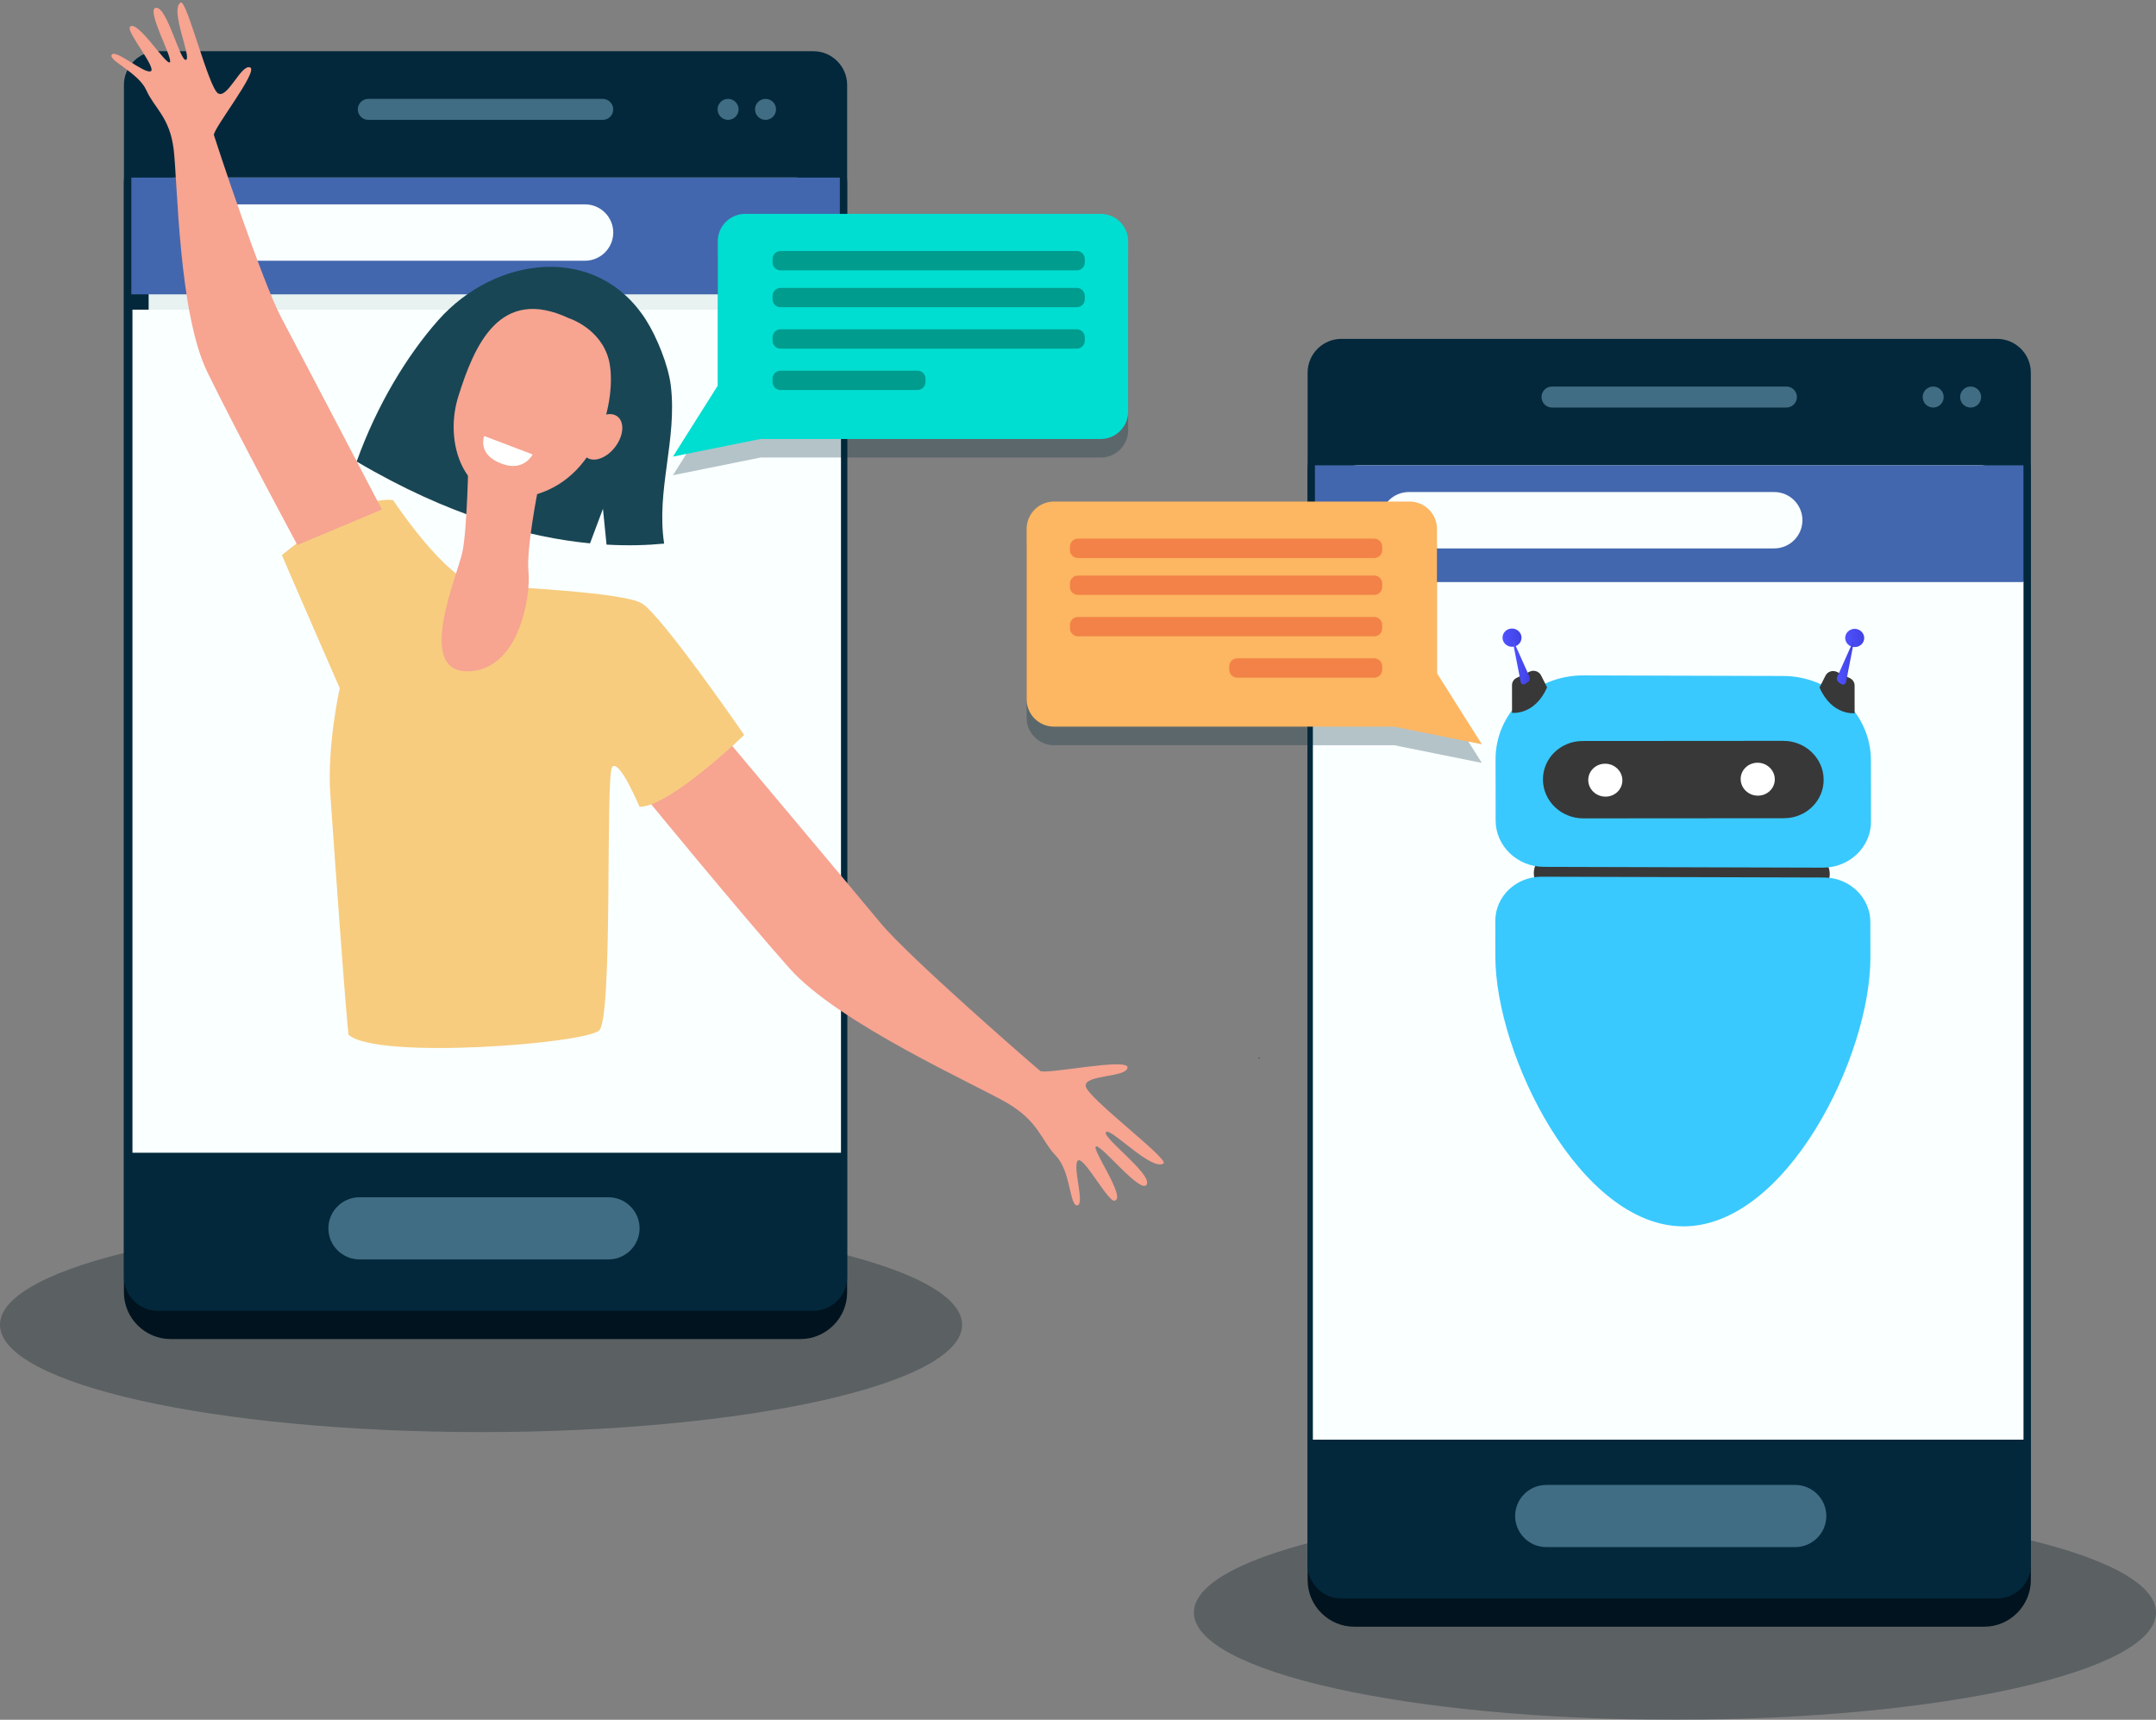 <svg width="716" height="571" viewBox="0 0 716 571" fill="none" xmlns="http://www.w3.org/2000/svg">
<rect x="0" y="0" width="716" height="571" fill="#808080" stroke="none"/>
<g clip-path="url(#clip0)">
<g clip-path="url(#clip1)">
<path opacity="0.29" d="M556.243 571C644.474 571 716 555.057 716 535.391C716 515.725 644.474 499.782 556.243 499.782C468.011 499.782 396.485 515.725 396.485 535.391C396.485 555.057 468.011 571 556.243 571Z" fill="#00131E"/>
<path d="M449.766 540.113H658.923C667.442 540.113 674.433 533.142 674.433 524.609V156.124C674.433 147.608 667.459 140.62 658.923 140.62H449.766C441.247 140.62 434.256 147.591 434.256 156.124V524.609C434.256 533.142 441.229 540.113 449.766 540.113Z" fill="#00131E"/>
<path d="M445.455 530.738H663.234C669.383 530.738 674.433 525.708 674.433 519.544V123.708C674.433 117.562 669.4 112.514 663.234 112.514H445.455C439.306 112.514 434.256 117.545 434.256 123.708V519.561C434.256 525.708 439.289 530.738 445.455 530.738Z" fill="#03283B"/>
<path d="M666.205 388.509V399.463V469.255C666.205 471.796 664.882 474.08 662.838 475.556C661.344 476.638 659.472 477.273 657.428 477.273H451.243C446.416 477.273 442.466 473.668 442.466 469.255V398.896V377.847V372.936V162.494C442.466 160.502 443.273 158.665 444.613 157.257C446.227 155.557 448.598 154.476 451.243 154.476H657.428C662.254 154.476 666.205 158.081 666.205 162.494V383.598V388.509Z" fill="#E7F2F1"/>
<path d="M436 478L672 478V193L436 193V478Z" fill="#FAFFFF"/>
<path d="M436.683 193.262L671.981 193.262V154.494L436.683 154.494V193.262Z" fill="#4267AE"/>
<path d="M467.853 182.084H589.221C594.374 182.084 598.583 177.877 598.583 172.726C598.583 167.576 594.374 163.369 589.221 163.369H467.853C462.7 163.369 458.492 167.576 458.492 172.726C458.492 177.877 462.7 182.084 467.853 182.084Z" fill="#FAFFFF"/>
<path d="M513.491 513.672H596.195C601.863 513.672 606.518 509.036 606.518 503.353C606.518 497.687 601.88 493.035 596.195 493.035H513.491C507.823 493.035 503.168 497.67 503.168 503.353C503.185 509.036 507.823 513.672 513.491 513.672Z" fill="#406D83"/>
<path d="M515.415 135.315H593.258C595.182 135.315 596.745 133.752 596.745 131.829C596.745 129.906 595.182 128.344 593.258 128.344H515.415C513.491 128.344 511.928 129.906 511.928 131.829C511.928 133.752 513.491 135.315 515.415 135.315Z" fill="#406D83"/>
<path d="M654.44 135.315C656.366 135.315 657.927 133.754 657.927 131.829C657.927 129.904 656.366 128.344 654.44 128.344C652.514 128.344 650.953 129.904 650.953 131.829C650.953 133.754 652.514 135.315 654.44 135.315Z" fill="#406D83"/>
<path d="M642.004 135.315C643.93 135.315 645.491 133.754 645.491 131.829C645.491 129.904 643.93 128.344 642.004 128.344C640.079 128.344 638.518 129.904 638.518 131.829C638.518 133.754 640.079 135.315 642.004 135.315Z" fill="#406D83"/>
<path d="M502.274 186.891C502.377 186.754 502.463 186.616 502.549 186.496C502.377 186.736 502.223 186.977 502.051 187.217C502.119 187.097 502.205 186.994 502.274 186.891Z" fill="#7A2B03"/>
<path d="M418.557 350.926C418.334 351.166 418.111 351.406 417.887 351.629C417.887 351.526 417.87 351.406 417.87 351.303C418.093 351.183 418.334 351.063 418.557 350.926Z" fill="#224B5B"/>
<path opacity="0.28" d="M340.938 181.792V238.33C340.938 243.36 345.008 247.43 350.041 247.43H463.027L492.107 253.301L477.215 229.711V181.792C477.215 176.761 473.144 172.692 468.111 172.692H350.041C345.008 172.692 340.938 176.761 340.938 181.792Z" fill="#03283B"/>
<g clip-path="url(#clip2)">
<path d="M340.938 175.628V232.166C340.938 237.197 345.008 241.266 350.041 241.266H463.027L492.107 247.12L477.215 223.53V175.628C477.215 170.597 473.144 166.528 468.111 166.528H350.041C345.008 166.528 340.938 170.597 340.938 175.628Z" fill="#FDB661"/>
<path d="M357.976 185.277H456.379C457.839 185.277 459.025 184.092 459.025 182.633V181.5C459.025 180.04 457.839 178.856 456.379 178.856H357.976C356.516 178.856 355.331 180.04 355.331 181.5V182.633C355.331 184.092 356.516 185.277 357.976 185.277Z" fill="#F28248"/>
<path d="M357.976 197.519H456.379C457.839 197.519 459.025 196.334 459.025 194.875V193.741C459.025 192.282 457.839 191.097 456.379 191.097H357.976C356.516 191.097 355.331 192.282 355.331 193.741V194.875C355.331 196.334 356.516 197.519 357.976 197.519Z" fill="#F28248"/>
<path d="M357.976 211.271H456.379C457.839 211.271 459.025 210.087 459.025 208.627V207.494C459.025 206.035 457.839 204.85 456.379 204.85H357.976C356.516 204.85 355.331 206.035 355.331 207.494V208.627C355.331 210.07 356.516 211.271 357.976 211.271Z" fill="#F28248"/>
<path d="M410.88 225.007H456.38C457.84 225.007 459.025 223.822 459.025 222.363V221.23C459.025 219.77 457.84 218.585 456.38 218.585H410.88C409.42 218.585 408.235 219.77 408.235 221.23V222.363C408.217 223.805 409.42 225.007 410.88 225.007Z" fill="#F28248"/>
</g>
</g>
<g clip-path="url(#clip3)">
<path opacity="0.29" d="M159.757 475.486C247.989 475.486 319.514 459.543 319.514 439.877C319.514 420.211 247.989 404.268 159.757 404.268C71.526 404.268 0 420.211 0 439.877C0 459.543 71.526 475.486 159.757 475.486Z" fill="#00131E"/>
<path d="M265.821 444.598H56.665C48.146 444.598 41.155 437.628 41.155 429.095V60.61C41.155 52.094 48.128 45.106 56.665 45.106H265.821C274.341 45.106 281.332 52.077 281.332 60.61V429.095C281.332 437.628 274.341 444.598 265.821 444.598Z" fill="#00131E"/>
<path d="M270.133 435.224H52.354C46.205 435.224 41.155 430.193 41.155 424.03V28.194C41.155 22.048 46.188 17 52.354 17H270.133C276.282 17 281.332 22.031 281.332 28.194V424.047C281.332 430.193 276.282 435.224 270.133 435.224Z" fill="#03283B"/>
<path d="M49.382 292.994V303.948V373.741C49.382 376.282 50.705 378.566 52.749 380.042C54.243 381.124 56.115 381.759 58.16 381.759H264.344C269.171 381.759 273.122 378.154 273.122 373.741V303.382V282.332V277.422V66.979C273.122 64.988 272.314 63.151 270.974 61.743C269.36 60.043 266.99 58.961 264.344 58.961H58.142C53.316 58.961 49.365 62.567 49.365 66.979V288.084V292.994H49.382Z" fill="#E7F2F1"/>
<path d="M279.288 102.812H43.989V382.738H279.288V102.812Z" fill="#FAFFFF"/>
<path d="M278.91 58.961H43.611V97.729H278.91V58.961Z" fill="#4267AE"/>
<path d="M194.282 86.569H72.931C67.778 86.569 63.57 82.363 63.57 77.212C63.57 72.061 67.778 67.855 72.931 67.855H194.299C199.452 67.855 203.66 72.061 203.66 77.212C203.66 82.363 199.435 86.569 194.282 86.569Z" fill="#FAFFFF"/>
<path d="M202.08 418.158H119.376C113.708 418.158 109.053 413.522 109.053 407.839C109.053 402.173 113.69 397.521 119.376 397.521H202.08C207.748 397.521 212.403 402.156 212.403 407.839C212.403 413.522 207.765 418.158 202.08 418.158Z" fill="#406D83"/>
<path d="M200.173 39.8H122.313C120.389 39.8 118.826 38.238 118.826 36.315C118.826 34.392 120.389 32.83 122.313 32.83H200.156C202.08 32.83 203.643 34.392 203.643 36.315C203.66 38.238 202.097 39.8 200.173 39.8Z" fill="#406D83"/>
<path d="M245.278 36.315C245.278 38.238 243.715 39.8 241.791 39.8C239.868 39.8 238.305 38.238 238.305 36.315C238.305 34.392 239.868 32.83 241.791 32.83C243.715 32.83 245.278 34.392 245.278 36.315Z" fill="#406D83"/>
<path d="M254.227 39.8C256.153 39.8 257.714 38.24 257.714 36.315C257.714 34.39 256.153 32.83 254.227 32.83C252.301 32.83 250.74 34.39 250.74 36.315C250.74 38.24 252.301 39.8 254.227 39.8Z" fill="#406D83"/>
<path d="M213.313 91.377C213.21 91.24 213.124 91.102 213.038 90.982C213.21 91.222 213.364 91.463 213.536 91.703C213.45 91.583 213.382 91.48 213.313 91.377Z" fill="#7A2B03"/>
<path opacity="0.28" d="M374.651 86.278V142.816C374.651 147.846 370.58 151.915 365.547 151.915H252.561L223.481 157.787L238.373 134.197V86.278C238.373 81.247 242.444 77.178 247.477 77.178H365.547C370.563 77.178 374.651 81.247 374.651 86.278Z" fill="#03283B"/>
<g clip-path="url(#clip4)">
<path d="M374.651 80.114V136.652C374.651 141.682 370.58 145.752 365.547 145.752H252.561L223.481 151.606L238.373 128.016V80.114C238.373 75.083 242.444 71.014 247.477 71.014H365.547C370.563 71.014 374.651 75.083 374.651 80.114Z" fill="#00DED1"/>
<path d="M357.611 89.763H259.208C257.748 89.763 256.562 88.578 256.562 87.119V85.986C256.562 84.526 257.748 83.342 259.208 83.342H357.611C359.071 83.342 360.256 84.526 360.256 85.986V87.119C360.256 88.578 359.071 89.763 357.611 89.763Z" fill="#009C8E"/>
<path d="M357.611 102.005H259.208C257.748 102.005 256.562 100.82 256.562 99.361V98.227C256.562 96.768 257.748 95.583 259.208 95.583H357.611C359.071 95.583 360.256 96.768 360.256 98.227V99.361C360.256 100.82 359.071 102.005 357.611 102.005Z" fill="#009C8E"/>
<path d="M357.611 115.757H259.208C257.748 115.757 256.562 114.572 256.562 113.113V111.98C256.562 110.52 257.748 109.336 259.208 109.336H357.611C359.071 109.336 360.256 110.52 360.256 111.98V113.113C360.256 114.555 359.071 115.757 357.611 115.757Z" fill="#009C8E"/>
<path d="M304.708 129.493H259.208C257.748 129.493 256.562 128.308 256.562 126.849V125.715C256.562 124.256 257.748 123.071 259.208 123.071H304.708C306.168 123.071 307.353 124.256 307.353 125.715V126.849C307.353 128.291 306.168 129.493 304.708 129.493Z" fill="#009C8E"/>
</g>
</g>
</g>
<path d="M600.816 296.75L516.226 296.508C512.461 296.497 509.376 293.517 509.372 289.886C509.367 286.255 512.444 283.293 516.21 283.304L600.799 283.546C604.565 283.557 607.649 286.537 607.654 290.168C607.658 293.799 604.581 296.761 600.816 296.75Z" fill="#383838"/>
<path d="M621.351 272.812C621.362 281.236 614.187 288.108 605.408 288.083L512.676 287.819C503.898 287.794 496.705 280.881 496.695 272.457L496.67 252.083C496.651 236.731 509.724 224.21 525.721 224.255L592.204 224.444C608.202 224.49 621.306 237.087 621.326 252.438L621.351 272.812Z" fill="#39C9FE"/>
<path d="M511.892 291.09L605.795 291.358C614.223 291.382 621.127 298.015 621.137 306.098L621.152 317.914C621.194 350.762 593.241 407.275 558.99 407.178C524.739 407.081 496.643 350.408 496.601 317.56L496.586 305.744C496.577 297.66 503.464 291.066 511.892 291.09Z" fill="#39C9FE"/>
<path d="M592.449 271.67L525.81 271.719C518.468 271.724 512.465 265.977 512.404 258.883C512.341 251.789 518.242 246.033 525.584 246.028L592.222 245.98C599.564 245.974 605.567 251.722 605.629 258.816C605.692 265.91 599.79 271.666 592.449 271.67Z" fill="#383838"/>
<path d="M538.789 259.028C538.828 262.047 536.322 264.499 533.191 264.505C530.061 264.51 527.492 262.066 527.454 259.046C527.416 256.027 529.921 253.575 533.052 253.569C536.182 253.565 538.751 256.009 538.789 259.028Z" fill="white"/>
<path d="M589.405 258.704C589.443 261.723 586.937 264.175 583.806 264.18C580.676 264.186 578.108 261.742 578.069 258.722C578.031 255.703 580.537 253.251 583.668 253.245C586.798 253.241 589.366 255.685 589.405 258.704Z" fill="white"/>
<path d="M505.293 211.731C505.295 213.401 503.884 214.753 502.142 214.748C500.4 214.743 498.985 213.384 498.983 211.713C498.981 210.043 500.392 208.691 502.134 208.696C503.876 208.702 505.29 210.06 505.293 211.731Z" fill="url(#paint0_linear)"/>
<path d="M502.142 236.678C502.142 236.678 509.675 237.624 513.782 228.206L511.775 224.243C511.092 222.893 509.394 222.335 507.998 223.001L503.677 225.063C502.727 225.516 502.129 226.445 502.131 227.463L502.142 236.678Z" fill="#383838"/>
<path d="M502.761 213.11C502.678 212.925 502.391 213.008 502.43 213.205L505.033 226.476C505.093 226.778 505.305 227.031 505.6 227.151C505.895 227.271 506.231 227.241 506.497 227.072L507.296 226.561C507.96 226.137 508.212 225.317 507.897 224.61L502.761 213.11Z" fill="url(#paint1_linear)"/>
<path d="M612.786 211.813C612.788 213.484 614.202 214.843 615.945 214.847C617.687 214.853 619.099 213.502 619.096 211.83C619.094 210.16 617.68 208.8 615.937 208.796C614.195 208.792 612.784 210.142 612.786 211.813Z" fill="url(#paint2_linear)"/>
<path d="M615.918 236.799C615.918 236.799 608.389 237.703 604.259 228.261L606.256 224.309C606.936 222.964 608.633 222.415 610.029 223.089L614.354 225.174C615.305 225.632 615.905 226.564 615.907 227.583L615.918 236.799Z" fill="#383838"/>
<path d="M615.619 213.315L613.057 226.516C612.996 226.83 612.774 227.094 612.468 227.217C612.161 227.341 611.809 227.307 611.531 227.129L610.782 226.647C610.116 226.219 609.86 225.397 610.175 224.692L615.287 213.217C615.368 213.033 615.657 213.118 615.619 213.315Z" fill="url(#paint3_linear)"/>
<path d="M241.146 245.26C241.146 245.26 282.716 294.731 292.358 306.373C301.995 318.016 343.755 354.202 345.426 355.557C347.096 356.911 374.731 351.069 374.452 354.447C374.173 357.826 360.154 356.738 360.553 360.582C360.951 364.431 388.556 384.977 386.376 386.319C382.295 388.838 368.985 374.363 367.31 375.879C365.639 377.398 382.654 389.769 380.833 393.266C379.007 396.764 365.852 380.125 364.013 380.633C362.174 381.141 374.217 397.847 370.145 398.673C367.934 399.122 359.808 383.571 357.943 385.354C356.073 387.132 360.371 399.93 357.77 400.21C355.169 400.489 355.67 389.033 350.707 383.808C345.745 378.584 344.956 372.382 334.548 366.26C324.144 360.138 278.48 339.841 262.192 321.505C245.905 303.168 215.943 266.644 215.943 266.644L241.146 245.26Z" fill="#F7A491"/>
<path d="M112.823 228.496C112.823 228.496 96.273 190.614 93.621 184.321C93.621 184.321 116.737 164.488 130.535 166.035C130.535 166.035 148.415 193.091 158.955 194.064C169.494 195.042 206.572 196.561 213.073 200.286C219.575 204.012 247.151 244.024 247.151 244.024C247.151 244.024 222.371 267.939 212.398 267.891C212.398 267.891 205.623 251.741 203.304 254.683C200.989 257.626 203.646 337.309 199.017 342.088C194.736 346.511 125.23 351.983 115.753 343.574C115.753 343.574 115.053 340.171 109.699 263.72C108.566 247.626 112.823 228.496 112.823 228.496Z" fill="#F7CC7F"/>
<path d="M126.829 169.171C126.829 169.171 99.831 117.531 93.425 105.494C87.016 93.456 71.584 46.717 71.048 44.883C70.507 43.049 86.068 23.443 83.041 22.38C80.013 21.317 75.627 32.803 72.451 31.023C69.27 29.244 61.989 -0.366 59.994 0.843C56.265 3.108 63.727 19.125 61.78 19.868C59.828 20.615 55.596 2.469 51.875 2.584C48.158 2.696 57.551 19.41 56.414 20.669C55.273 21.929 45.396 6.066 43.139 8.971C41.913 10.546 52.274 22.873 50.024 23.674C47.775 24.475 38.334 16.216 37.104 18.162C35.87 20.111 45.973 24.071 48.609 29.976C51.246 35.881 56.309 38.862 57.652 49.409C58.994 59.956 59.2 103.737 68.871 123.571C78.542 143.405 98.755 180.954 98.755 180.954L126.829 169.171Z" fill="#F7A491"/>
<path d="M145.42 106.451C164.552 84.739 198.208 80.728 214.489 106.162C218.149 111.88 221.984 121.391 222.778 128.054C224.934 146.07 217.851 162.642 220.558 180.491C215.035 181.028 208.633 181.236 201.431 180.828L200.239 168.935L195.943 180.406C175.385 178.413 149.076 171.322 118.45 153.241C125.215 134.352 135.213 118.036 145.42 106.451Z" fill="#184655"/>
<path d="M178.708 162.377C178.708 162.377 174.714 182.129 175.509 189.917C176.309 197.71 172.464 222.815 155.205 222.896C137.945 222.977 151.927 190.975 153.556 183.339C155.18 175.703 155.567 152.073 155.567 152.073L178.708 162.377Z" fill="#F7A491"/>
<path d="M188.86 105.63C188.86 105.63 199.633 108.99 202.245 119.716C204.858 130.441 200.01 157.949 177.689 164.27C155.368 170.592 146.86 148.623 152.2 131.633C157.534 114.633 165.928 94.876 188.86 105.63Z" fill="#F7A491"/>
<path d="M195.347 141.865C192.565 145.647 192.347 150.141 194.85 151.897C197.358 153.653 201.645 152.011 204.426 148.224C207.207 144.442 207.426 139.947 204.923 138.191C202.414 136.44 198.128 138.082 195.347 141.865Z" fill="#F7A491"/>
<path d="M160.817 144.774L176.894 150.882C176.894 150.882 174.093 156.577 166.941 154.085C158.224 151.053 160.817 144.774 160.817 144.774Z" fill="white"/>
<defs>
<linearGradient id="paint0_linear" x1="498.986" y1="211.856" x2="505.286" y2="211.537" gradientUnits="userSpaceOnUse">
<stop stop-color="#4F52FF"/>
<stop offset="1" stop-color="#4042E2"/>
</linearGradient>
<linearGradient id="paint1_linear" x1="502.78" y1="220.181" x2="507.766" y2="219.929" gradientUnits="userSpaceOnUse">
<stop stop-color="#4F52FF"/>
<stop offset="1" stop-color="#4042E2"/>
</linearGradient>
<linearGradient id="paint2_linear" x1="612.79" y1="211.956" x2="619.09" y2="211.637" gradientUnits="userSpaceOnUse">
<stop stop-color="#4F52FF"/>
<stop offset="1" stop-color="#4042E2"/>
</linearGradient>
<linearGradient id="paint3_linear" x1="609.789" y1="220.373" x2="615.965" y2="220.061" gradientUnits="userSpaceOnUse">
<stop stop-color="#4F52FF"/>
<stop offset="1" stop-color="#4042E2"/>
</linearGradient>
<clipPath id="clip0">
<rect width="716" height="554" fill="white" transform="translate(0 17)"/>
</clipPath>
<clipPath id="clip1">
<rect width="375.063" height="458.486" fill="white" transform="translate(340.938 112.514)"/>
</clipPath>
<clipPath id="clip2">
<rect width="151.169" height="80.592" fill="white" transform="translate(340.938 166.528)"/>
</clipPath>
<clipPath id="clip3">
<rect width="374.65" height="458.486" fill="white" transform="translate(0 17)"/>
</clipPath>
<clipPath id="clip4">
<rect width="151.169" height="80.592" fill="white" transform="translate(223.481 71.014)"/>
</clipPath>
</defs>
</svg>
